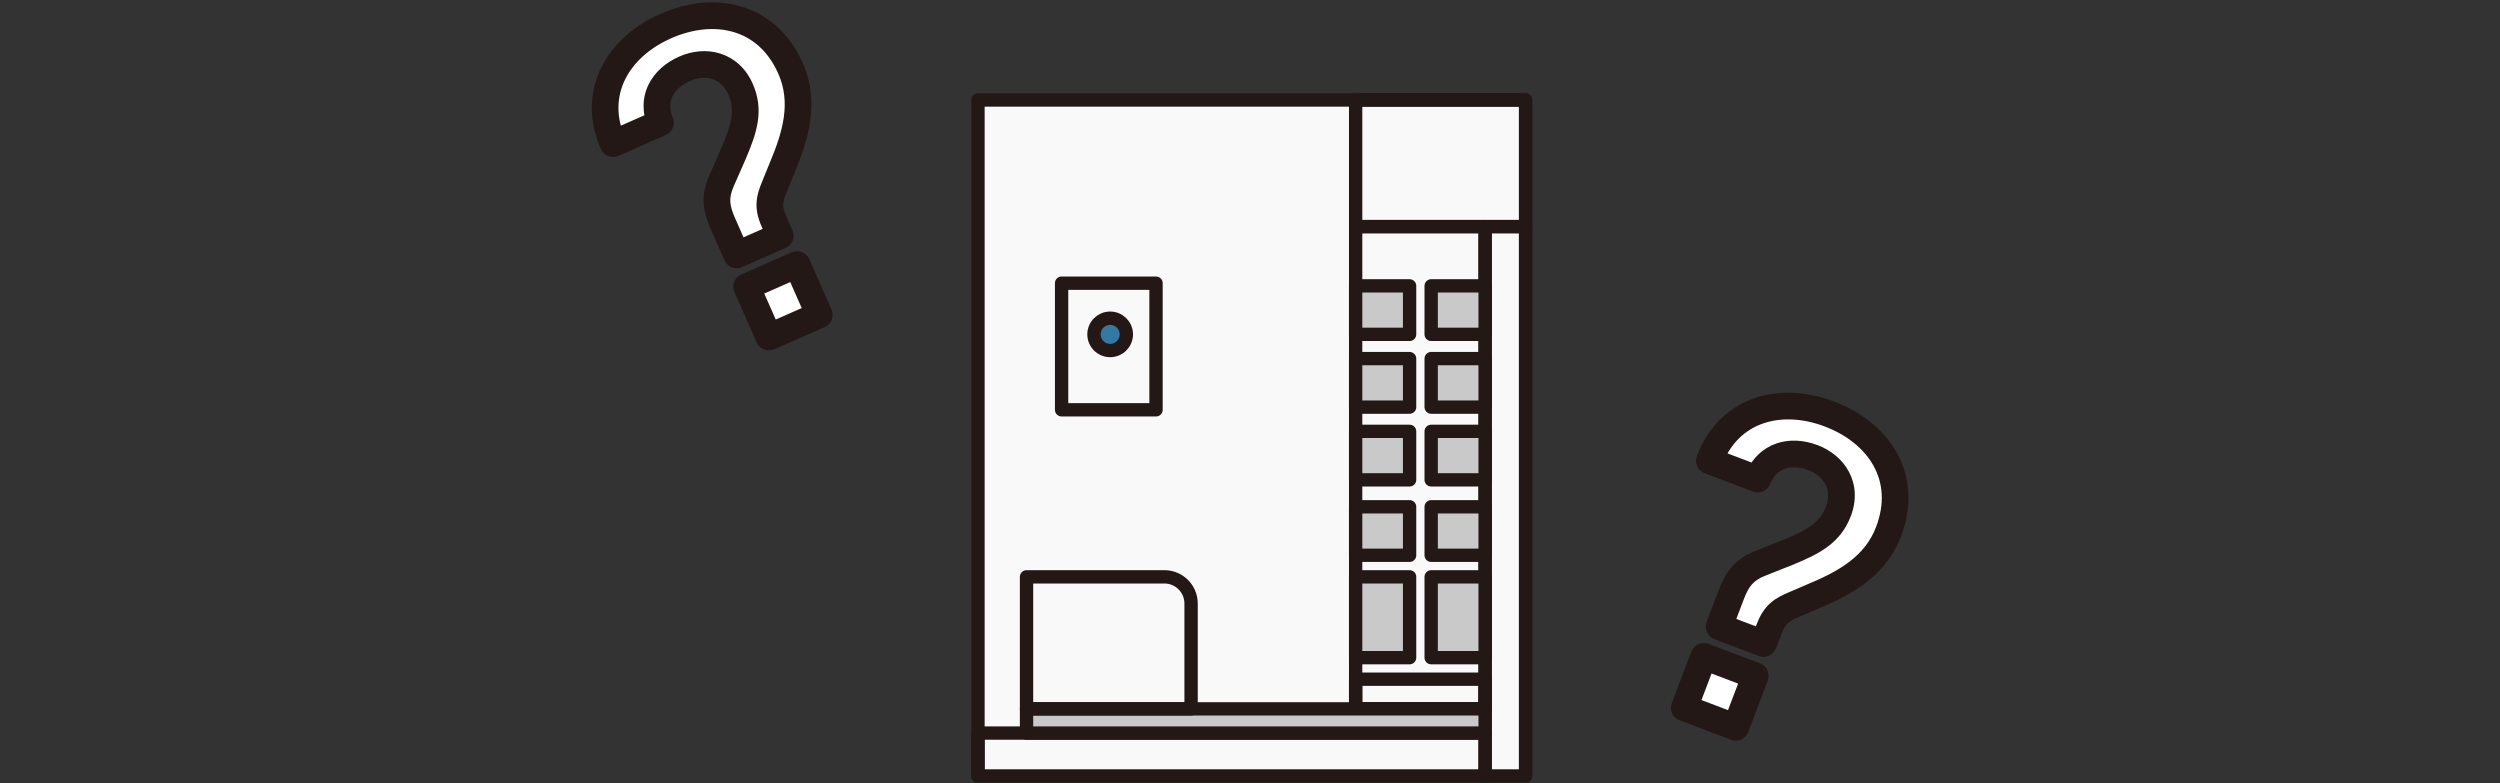 <svg width="750" height="235" viewBox="0 0 750 235" fill="none" xmlns="http://www.w3.org/2000/svg">
<rect x="0" y="0" width="750" height="235" fill="#333333" stroke="none"/>
<mask id="mask0_318_2335" style="mask-type:alpha" maskUnits="userSpaceOnUse" x="0" y="0" width="750" height="235">
<rect width="750" height="235" fill="#D9D9D9"/>
</mask>
<g mask="url(#mask0_318_2335)">
<rect x="293.393" y="29.991" width="164.285" height="202.869" fill="#F9F9F9"/>
<rect x="293.393" y="29.991" width="164.285" height="202.869" stroke="#231815" stroke-width="4" stroke-linejoin="round"/>
<rect x="293.393" y="219.929" width="152.145" height="12.932" stroke="#231815" stroke-width="4" stroke-linejoin="round"/>
<rect width="12.139" height="164.882" transform="matrix(-1 0 0 1 457.678 67.979)" stroke="#231815" stroke-width="4" stroke-linejoin="round"/>
<rect width="38.846" height="144.676" transform="matrix(-1 0 0 1 445.538 67.979)" stroke="#231815" stroke-width="4" stroke-linejoin="round"/>
<rect width="38.846" height="8.891" transform="matrix(-1 0 0 1 445.538 203.764)" stroke="#231815" stroke-width="4" stroke-linejoin="round"/>
<rect width="16.186" height="24.247" transform="matrix(-1 0 0 1 422.878 173.051)" fill="#C9C9C9" stroke="#231815" stroke-width="4" stroke-linejoin="round"/>
<rect width="16.186" height="24.247" transform="matrix(-1 0 0 1 445.538 173.051)" fill="#C9C9C9" stroke="#231815" stroke-width="4" stroke-linejoin="round"/>
<rect width="16.186" height="14.548" transform="matrix(-1 0 0 1 422.878 152.036)" fill="#C9C9C9" stroke="#231815" stroke-width="4" stroke-linejoin="round"/>
<rect width="16.186" height="14.548" transform="matrix(-1 0 0 1 445.538 152.036)" fill="#C9C9C9" stroke="#231815" stroke-width="4" stroke-linejoin="round"/>
<rect width="16.186" height="14.548" transform="matrix(-1 0 0 1 422.878 129.406)" fill="#C9C9C9" stroke="#231815" stroke-width="4" stroke-linejoin="round"/>
<rect width="16.186" height="14.548" transform="matrix(-1 0 0 1 445.538 129.406)" fill="#C9C9C9" stroke="#231815" stroke-width="4" stroke-linejoin="round"/>
<rect width="16.186" height="14.548" transform="matrix(-1 0 0 1 422.878 107.583)" fill="#C9C9C9" stroke="#231815" stroke-width="4" stroke-linejoin="round"/>
<rect width="16.186" height="14.548" transform="matrix(-1 0 0 1 445.538 107.583)" fill="#C9C9C9" stroke="#231815" stroke-width="4" stroke-linejoin="round"/>
<rect width="16.186" height="14.548" transform="matrix(-1 0 0 1 422.878 85.76)" fill="#C9C9C9" stroke="#231815" stroke-width="4" stroke-linejoin="round"/>
<rect width="16.186" height="14.548" transform="matrix(-1 0 0 1 445.538 85.76)" fill="#C9C9C9" stroke="#231815" stroke-width="4" stroke-linejoin="round"/>
<rect width="137.578" height="7.274" transform="matrix(1 0 0 -1 307.959 219.929)" fill="#C9C9C9" stroke="#231815" stroke-width="4" stroke-linejoin="round"/>
<path d="M307.959 173.051H349.325C353.744 173.051 357.325 176.632 357.325 181.051V212.655H307.959V173.051Z" stroke="#231815" stroke-width="4" stroke-linejoin="round"/>
<rect x="318.48" y="84.952" width="28.325" height="37.987" stroke="#231815" stroke-width="4" stroke-linejoin="round"/>
<ellipse cx="333.048" cy="100.309" rx="4.856" ry="4.849" fill="#3479A1" stroke="#231815" stroke-width="4" stroke-linejoin="round"/>
<rect x="457.678" y="67.979" width="50.985" height="37.987" transform="rotate(180 457.678 67.979)" stroke="#231815" stroke-width="4" stroke-linejoin="round"/>
<mask id="path-23-outside-1_318_2335" maskUnits="userSpaceOnUse" x="168.128" y="-9.401" width="103.212" height="123.6" fill="black">
<rect fill="white" x="168.128" y="-9.401" width="103.212" height="123.6"/>
<path d="M234.076 70.708L221.01 76.471L216.938 67.25C214.845 62.512 214.313 59.227 216.429 54.315L220.017 46.153C223.405 38.232 224.911 32.977 222.139 26.702C218.915 19.402 211.654 17.862 205.377 20.63C198.845 23.512 195.105 29.599 198.144 36.827L183.926 43.099C177.195 27.859 185.375 14.152 199.721 7.824C214.196 1.439 230.098 4.524 237.168 20.532C241.693 30.777 238.64 40.846 234.679 50.243L232.405 55.837C230.847 59.585 230.229 61.999 232.153 66.353L234.076 70.708ZM245.791 94.46L239.116 79.348L224.001 86.015L230.676 101.127L245.791 94.46Z"/>
</mask>
<path d="M234.076 70.708L221.01 76.471L216.938 67.25C214.845 62.512 214.313 59.227 216.429 54.315L220.017 46.153C223.405 38.232 224.911 32.977 222.139 26.702C218.915 19.402 211.654 17.862 205.377 20.63C198.845 23.512 195.105 29.599 198.144 36.827L183.926 43.099C177.195 27.859 185.375 14.152 199.721 7.824C214.196 1.439 230.098 4.524 237.168 20.532C241.693 30.777 238.64 40.846 234.679 50.243L232.405 55.837C230.847 59.585 230.229 61.999 232.153 66.353L234.076 70.708ZM245.791 94.46L239.116 79.348L224.001 86.015L230.676 101.127L245.791 94.46Z" fill="white"/>
<path d="M234.076 70.708L235.692 74.367C237.713 73.475 238.628 71.114 237.735 69.093L234.076 70.708ZM221.01 76.471L217.35 78.085C218.243 80.106 220.605 81.021 222.626 80.13L221.01 76.471ZM216.429 54.315L212.766 52.705C212.762 52.714 212.758 52.723 212.754 52.733L216.429 54.315ZM220.017 46.153L223.68 47.763C223.685 47.751 223.69 47.739 223.695 47.727L220.017 46.153ZM198.144 36.827L199.761 40.486C201.756 39.606 202.678 37.289 201.833 35.278L198.144 36.827ZM183.926 43.099L180.266 44.713C181.159 46.734 183.521 47.649 185.542 46.758L183.926 43.099ZM234.679 50.243L230.992 48.69C230.986 48.705 230.979 48.721 230.973 48.737L234.679 50.243ZM232.405 55.837L236.1 57.373C236.104 57.363 236.108 57.354 236.112 57.344L232.405 55.837ZM245.791 94.46L247.407 98.119C249.428 97.228 250.343 94.867 249.45 92.846L245.791 94.46ZM239.116 79.348L242.776 77.734C241.884 75.713 239.521 74.798 237.5 75.689L239.116 79.348ZM224.001 86.015L222.385 82.356C220.364 83.248 219.449 85.609 220.342 87.63L224.001 86.015ZM230.676 101.127L227.016 102.741C227.908 104.762 230.27 105.678 232.292 104.786L230.676 101.127ZM232.46 67.049L219.394 72.812L222.626 80.13L235.692 74.367L232.46 67.049ZM224.67 74.856L220.598 65.636L213.278 68.864L217.35 78.085L224.67 74.856ZM220.598 65.636C219.623 63.428 219.183 61.928 219.097 60.593C219.016 59.331 219.234 57.916 220.103 55.898L212.754 52.733C211.507 55.627 210.933 58.309 211.112 61.103C211.287 63.823 212.16 66.334 213.278 68.864L220.598 65.636ZM220.091 55.925L223.68 47.763L216.354 44.543L212.766 52.705L220.091 55.925ZM223.695 47.727C227.114 39.735 229.311 33.04 225.799 25.088L218.48 28.316C220.51 32.914 219.697 36.729 216.338 44.58L223.695 47.727ZM225.799 25.088C223.748 20.443 220.266 17.395 216.111 16.078C212.039 14.788 207.647 15.258 203.761 16.971L206.993 24.289C209.385 23.235 211.761 23.09 213.695 23.703C215.546 24.289 217.307 25.661 218.48 28.316L225.799 25.088ZM203.761 16.971C199.833 18.704 196.455 21.527 194.582 25.331C192.663 29.229 192.521 33.772 194.456 38.376L201.833 35.278C200.729 32.654 200.937 30.539 201.761 28.866C202.631 27.099 204.389 25.438 206.993 24.289L203.761 16.971ZM196.528 33.168L182.31 39.44L185.542 46.758L199.761 40.486L196.528 33.168ZM187.586 41.484C184.681 34.906 185.053 28.905 187.514 23.878C190.019 18.759 194.852 14.343 201.337 11.483L198.105 4.165C190.244 7.632 183.814 13.234 180.326 20.361C176.793 27.579 176.441 36.051 180.266 44.713L187.586 41.484ZM201.337 11.483C207.895 8.59 214.506 7.963 220.086 9.615C225.563 11.237 230.42 15.154 233.508 22.146L240.828 18.918C236.846 9.902 230.216 4.273 222.356 1.946C214.599 -0.35 206.022 0.673 198.105 4.165L201.337 11.483ZM233.508 22.146C237.303 30.739 234.912 39.389 230.992 48.69L238.366 51.797C242.368 42.302 246.082 30.816 240.828 18.918L233.508 22.146ZM230.973 48.737L228.699 54.33L236.112 57.344L238.386 51.75L230.973 48.737ZM228.711 54.301C227.915 56.214 227.138 58.277 226.982 60.598C226.818 63.026 227.346 65.372 228.493 67.968L235.812 64.739C235.036 62.98 234.911 61.943 234.965 61.137C235.026 60.226 235.337 59.207 236.1 57.373L228.711 54.301ZM228.493 67.968L230.416 72.322L237.735 69.093L235.812 64.739L228.493 67.968ZM249.45 92.846L242.776 77.734L235.456 80.963L242.131 96.074L249.45 92.846ZM237.5 75.689L222.385 82.356L225.617 89.674L240.732 83.007L237.5 75.689ZM220.342 87.63L227.016 102.741L234.335 99.513L227.661 84.401L220.342 87.63ZM232.292 104.786L247.407 98.119L244.174 90.801L229.06 97.468L232.292 104.786Z" fill="#231815" mask="url(#path-23-outside-1_318_2335)"/>
<mask id="path-25-outside-2_318_2335" maskUnits="userSpaceOnUse" x="482.046" y="108.728" width="99.394" height="122.487" fill="black">
<rect fill="white" x="482.046" y="108.728" width="99.394" height="122.487"/>
<path d="M529.083 193.07L515.731 188.004L519.315 178.583C521.157 173.741 523.087 171.029 528.046 169.018L536.338 165.725C544.319 162.464 549.085 159.78 551.524 153.368C554.361 145.91 550.275 139.718 543.861 137.284C537.186 134.751 530.245 136.46 527.326 143.739L512.797 138.226C518.72 122.655 534.178 118.637 548.839 124.199C563.63 129.811 572.78 143.165 566.558 159.521C562.576 169.99 553.325 175.015 543.899 178.926L538.348 181.312C534.604 182.886 532.467 184.171 530.775 188.62L529.083 193.07ZM520.723 218.198L526.596 202.757L511.15 196.897L505.277 212.338L520.723 218.198Z"/>
</mask>
<path d="M529.083 193.07L515.731 188.004L519.315 178.583C521.157 173.741 523.087 171.029 528.046 169.018L536.338 165.725C544.319 162.464 549.085 159.78 551.524 153.368C554.361 145.91 550.275 139.718 543.861 137.284C537.186 134.751 530.245 136.46 527.326 143.739L512.797 138.226C518.72 122.655 534.178 118.637 548.839 124.199C563.63 129.811 572.78 143.165 566.558 159.521C562.576 169.99 553.325 175.015 543.899 178.926L538.348 181.312C534.604 182.886 532.467 184.171 530.775 188.62L529.083 193.07ZM520.723 218.198L526.596 202.757L511.15 196.897L505.277 212.338L520.723 218.198Z" fill="white"/>
<path d="M529.083 193.07L527.661 196.808C529.726 197.592 532.037 196.553 532.823 194.488L529.083 193.07ZM515.731 188.004L511.992 186.585C511.206 188.65 512.244 190.959 514.309 191.743L515.731 188.004ZM528.046 169.018L526.571 165.301C526.562 165.305 526.553 165.309 526.543 165.313L528.046 169.018ZM536.338 165.725L537.814 169.441C537.826 169.436 537.838 169.431 537.851 169.426L536.338 165.725ZM527.326 143.739L525.904 147.477C527.944 148.251 530.229 147.249 531.04 145.224L527.326 143.739ZM512.797 138.226L509.057 136.807C508.272 138.872 509.309 141.181 511.375 141.965L512.797 138.226ZM543.899 178.926L542.367 175.232C542.352 175.239 542.336 175.245 542.32 175.252L543.899 178.926ZM538.348 181.312L539.898 184.998C539.908 184.993 539.917 184.989 539.927 184.985L538.348 181.312ZM520.723 218.198L519.301 221.937C521.366 222.72 523.677 221.682 524.463 219.617L520.723 218.198ZM526.596 202.757L530.336 204.176C531.121 202.111 530.084 199.802 528.018 199.019L526.596 202.757ZM511.15 196.897L512.572 193.159C510.507 192.375 508.196 193.414 507.41 195.478L511.15 196.897ZM505.277 212.338L501.537 210.919C500.752 212.984 501.789 215.293 503.855 216.077L505.277 212.338ZM530.505 189.331L517.154 184.265L514.309 191.743L527.661 196.808L530.505 189.331ZM519.471 189.423L523.055 180.001L515.575 177.164L511.992 186.585L519.471 189.423ZM523.055 180.001C523.913 177.746 524.655 176.369 525.533 175.359C526.362 174.404 527.512 173.549 529.549 172.723L526.543 165.313C523.621 166.498 521.327 168.005 519.491 170.119C517.703 172.178 516.559 174.578 515.575 177.164L523.055 180.001ZM529.521 172.734L537.814 169.441L534.863 162.009L526.571 165.301L529.521 172.734ZM537.851 169.426C545.903 166.136 552.173 162.913 555.264 154.787L547.784 151.949C545.997 156.647 542.736 158.792 534.826 162.024L537.851 169.426ZM555.264 154.787C557.069 150.041 556.733 145.428 554.702 141.575C552.711 137.8 549.254 135.052 545.284 133.546L542.439 141.023C544.883 141.95 546.676 143.514 547.622 145.308C548.527 147.024 548.816 149.236 547.784 151.949L555.264 154.787ZM545.284 133.546C541.27 132.023 536.88 131.662 532.872 133.056C528.766 134.483 525.471 137.618 523.613 142.253L531.04 145.224C532.1 142.581 533.735 141.222 535.498 140.609C537.359 139.962 539.778 140.013 542.439 141.023L545.284 133.546ZM528.749 140L514.219 134.487L511.375 141.965L525.904 147.477L528.749 140ZM516.537 139.645C519.094 132.923 523.578 128.913 528.863 127.061C534.245 125.175 540.789 125.423 547.417 127.938L550.261 120.46C542.228 117.412 533.713 116.888 526.22 119.514C518.63 122.173 512.423 127.957 509.057 136.807L516.537 139.645ZM547.417 127.938C554.118 130.48 559.264 134.672 562.075 139.764C564.833 144.762 565.536 150.958 562.818 158.103L570.298 160.94C573.802 151.728 573.041 143.069 569.082 135.897C565.175 128.82 558.351 123.529 550.261 120.46L547.417 127.938ZM562.818 158.103C559.479 166.882 551.696 171.362 542.367 175.232L545.431 182.619C554.955 178.667 565.674 173.097 570.298 160.94L562.818 158.103ZM542.32 175.252L536.769 177.638L539.927 184.985L545.478 182.599L542.32 175.252ZM536.799 177.626C534.887 178.43 532.884 179.352 531.141 180.895C529.318 182.509 528.044 184.549 527.035 187.202L534.515 190.039C535.198 188.243 535.839 187.416 536.444 186.881C537.128 186.275 538.065 185.768 539.898 184.998L536.799 177.626ZM527.035 187.202L525.343 191.651L532.823 194.488L534.515 190.039L527.035 187.202ZM524.463 219.617L530.336 204.176L522.856 201.338L516.983 216.779L524.463 219.617ZM528.018 199.019L512.572 193.159L509.728 200.636L525.174 206.496L528.018 199.019ZM507.41 195.478L501.537 210.919L509.017 213.757L514.89 198.316L507.41 195.478ZM503.855 216.077L519.301 221.937L522.145 214.459L506.699 208.599L503.855 216.077Z" fill="#231815" mask="url(#path-25-outside-2_318_2335)"/>
</g>
</svg>
